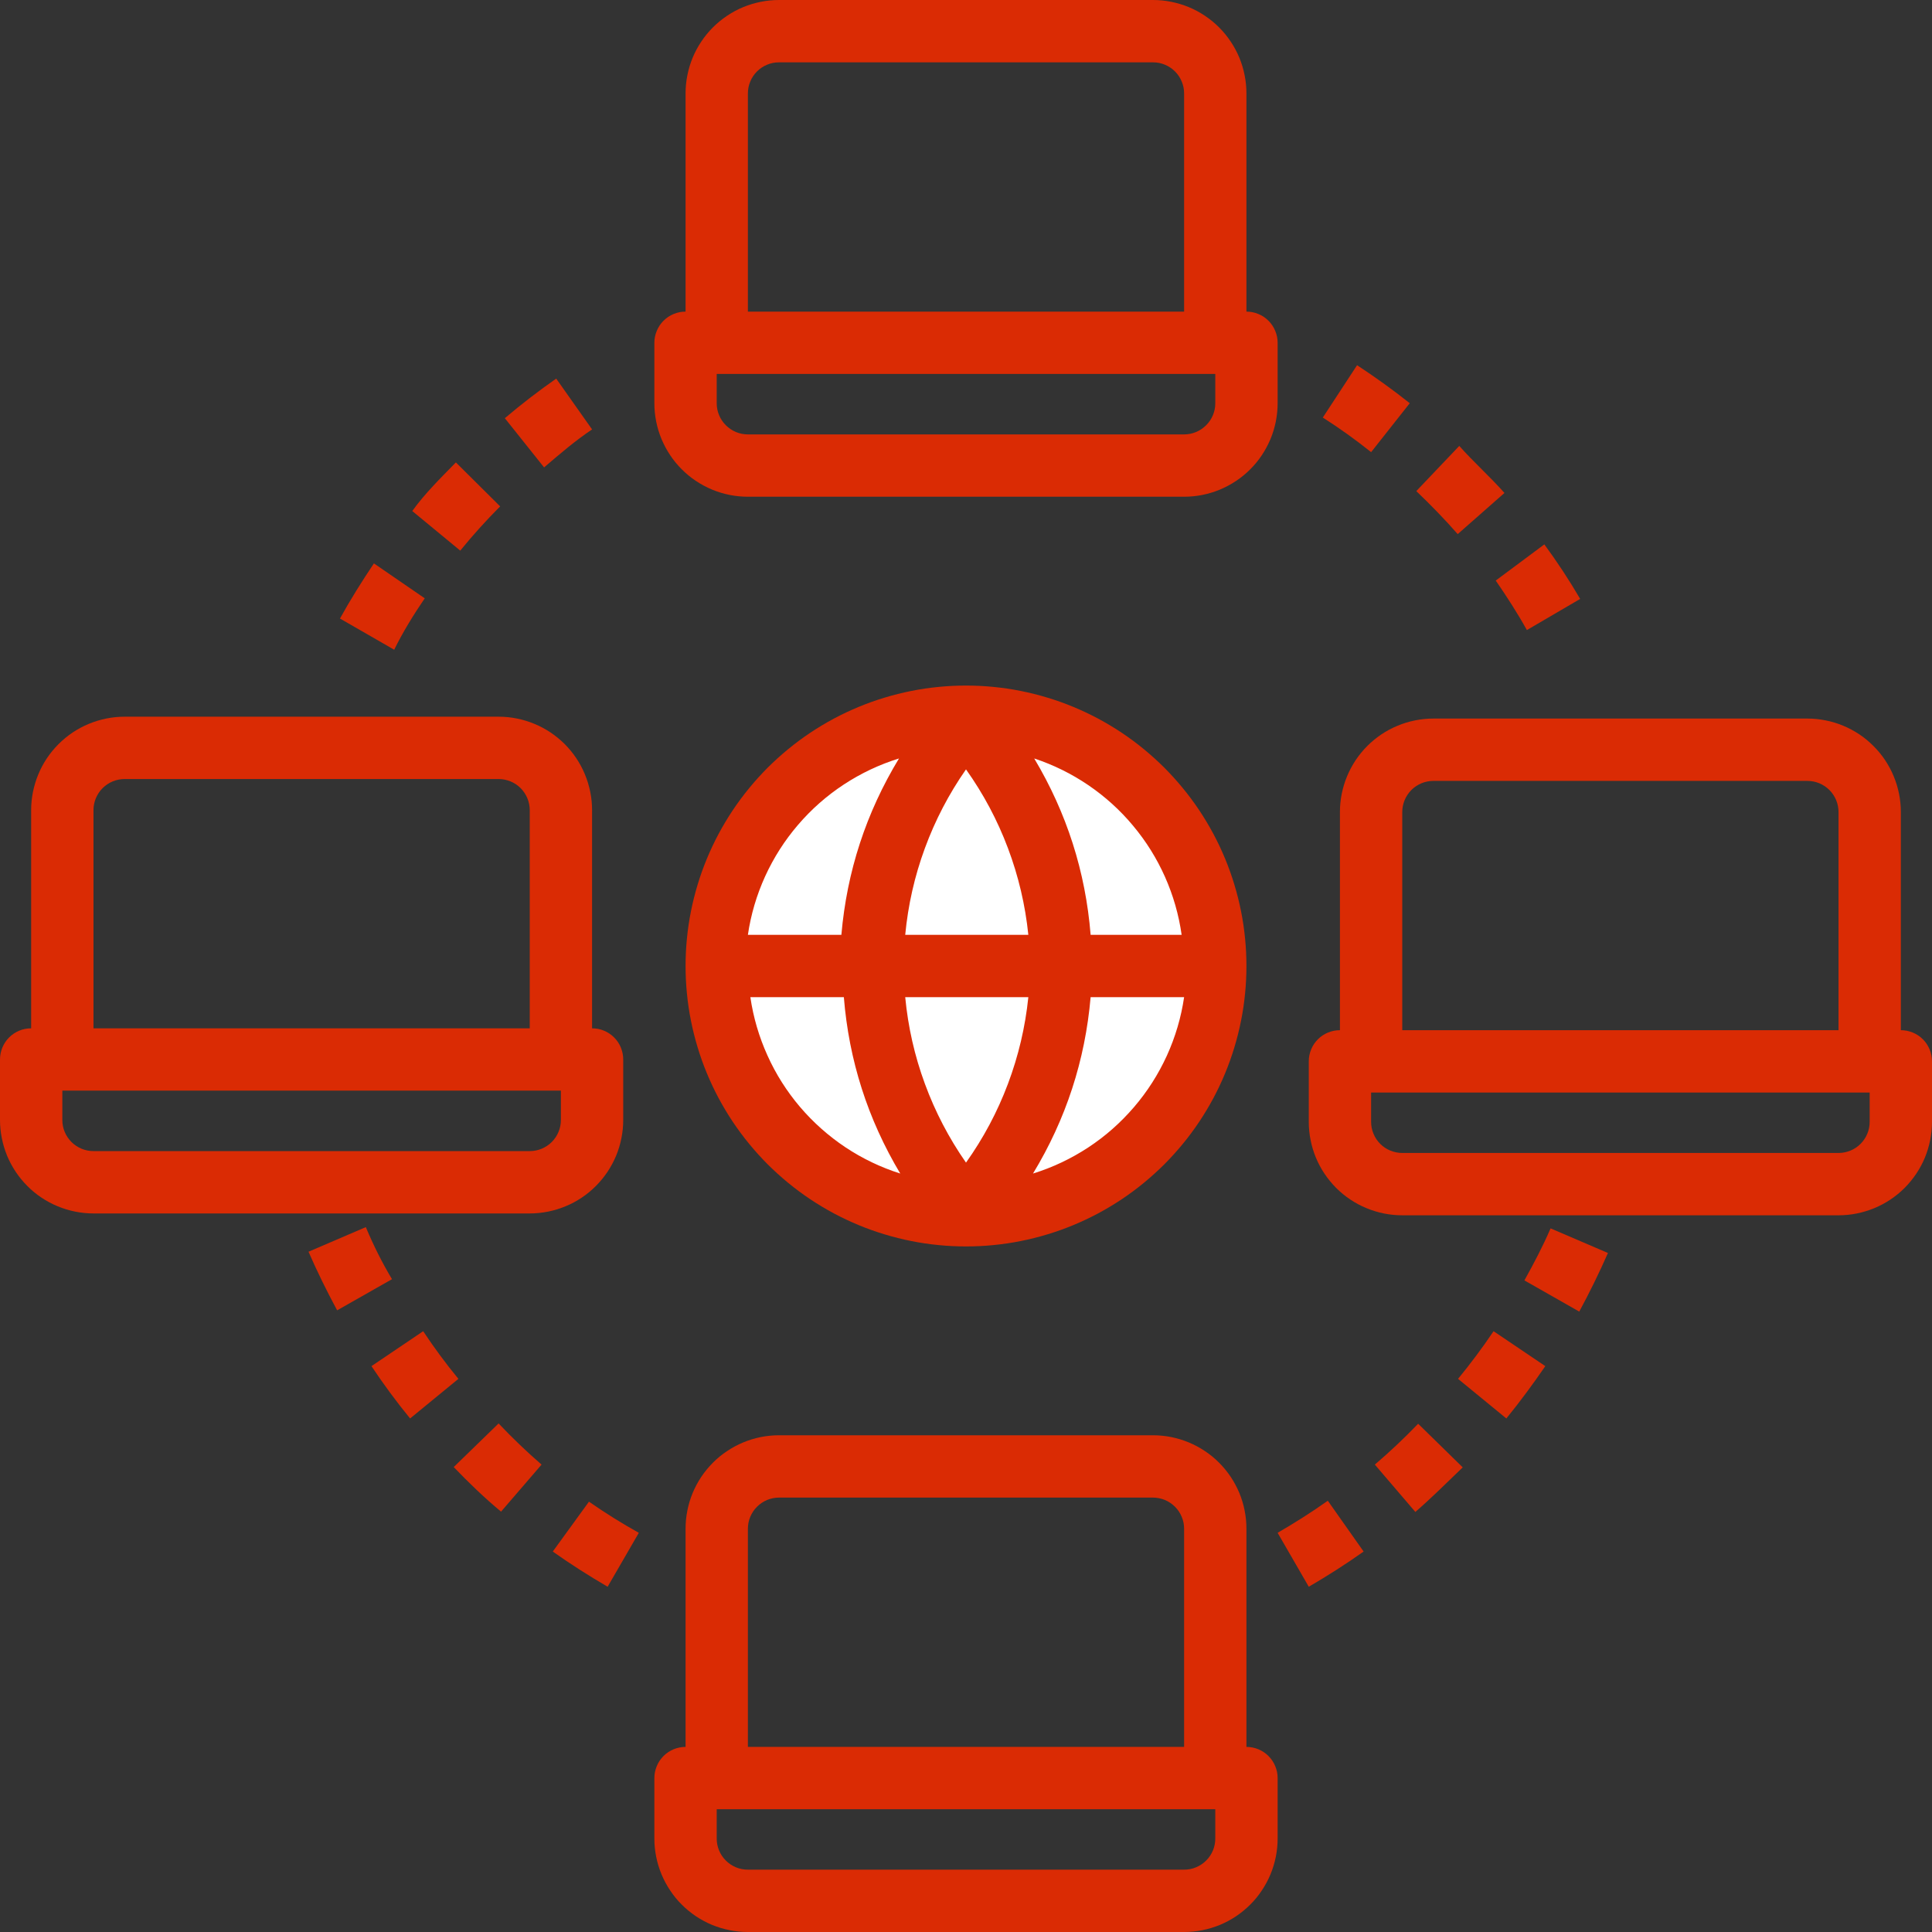 <svg xmlns="http://www.w3.org/2000/svg" xmlns:xlink="http://www.w3.org/1999/xlink" width="200" viewBox="0 0 150 150" height="200" preserveAspectRatio="xMidYMid meet"><rect x="0" y="0" width="150" height="150" fill="#333333" stroke="none"/><path fill="#ffffff" d="M 94.355 75 C 94.355 75.633 94.324 76.266 94.262 76.898 C 94.199 77.527 94.105 78.152 93.984 78.777 C 93.859 79.398 93.707 80.012 93.52 80.617 C 93.336 81.227 93.125 81.82 92.883 82.406 C 92.641 82.992 92.367 83.566 92.07 84.125 C 91.77 84.684 91.445 85.227 91.094 85.754 C 90.742 86.281 90.363 86.789 89.961 87.277 C 89.559 87.77 89.133 88.238 88.688 88.688 C 88.238 89.133 87.77 89.559 87.277 89.961 C 86.789 90.363 86.281 90.742 85.754 91.094 C 85.227 91.445 84.684 91.77 84.125 92.07 C 83.566 92.367 82.992 92.641 82.406 92.883 C 81.82 93.125 81.227 93.336 80.617 93.52 C 80.012 93.707 79.398 93.859 78.777 93.984 C 78.152 94.105 77.527 94.199 76.898 94.262 C 76.266 94.324 75.633 94.355 75 94.355 C 74.367 94.355 73.734 94.324 73.102 94.262 C 72.473 94.199 71.848 94.105 71.223 93.984 C 70.602 93.859 69.988 93.707 69.383 93.52 C 68.773 93.336 68.18 93.125 67.594 92.883 C 67.008 92.641 66.434 92.367 65.875 92.07 C 65.316 91.77 64.773 91.445 64.246 91.094 C 63.719 90.742 63.211 90.363 62.723 89.961 C 62.23 89.559 61.762 89.133 61.312 88.688 C 60.867 88.238 60.441 87.77 60.039 87.277 C 59.637 86.789 59.258 86.281 58.906 85.754 C 58.555 85.227 58.23 84.684 57.93 84.125 C 57.633 83.566 57.359 82.992 57.117 82.406 C 56.875 81.82 56.664 81.227 56.48 80.617 C 56.293 80.012 56.141 79.398 56.016 78.777 C 55.895 78.152 55.801 77.527 55.738 76.898 C 55.676 76.266 55.645 75.633 55.645 75 C 55.645 74.367 55.676 73.734 55.738 73.102 C 55.801 72.473 55.895 71.848 56.016 71.223 C 56.141 70.602 56.293 69.988 56.48 69.383 C 56.664 68.773 56.875 68.18 57.117 67.594 C 57.359 67.008 57.633 66.434 57.93 65.875 C 58.23 65.316 58.555 64.773 58.906 64.246 C 59.258 63.719 59.637 63.211 60.039 62.723 C 60.441 62.23 60.867 61.762 61.312 61.312 C 61.762 60.867 62.23 60.441 62.723 60.039 C 63.211 59.637 63.719 59.258 64.246 58.906 C 64.773 58.555 65.316 58.23 65.875 57.93 C 66.434 57.633 67.008 57.359 67.594 57.117 C 68.18 56.875 68.773 56.664 69.383 56.48 C 69.988 56.293 70.602 56.141 71.223 56.016 C 71.848 55.895 72.473 55.801 73.102 55.738 C 73.734 55.676 74.367 55.645 75 55.645 C 75.633 55.645 76.266 55.676 76.898 55.738 C 77.527 55.801 78.152 55.895 78.777 56.016 C 79.398 56.141 80.012 56.293 80.617 56.48 C 81.227 56.664 81.82 56.875 82.406 57.117 C 82.992 57.359 83.566 57.633 84.125 57.93 C 84.684 58.23 85.227 58.555 85.754 58.906 C 86.281 59.258 86.789 59.637 87.277 60.039 C 87.77 60.441 88.238 60.867 88.688 61.312 C 89.133 61.762 89.559 62.23 89.961 62.723 C 90.363 63.211 90.742 63.719 91.094 64.246 C 91.445 64.773 91.77 65.316 92.07 65.875 C 92.367 66.434 92.641 67.008 92.883 67.594 C 93.125 68.18 93.336 68.773 93.52 69.383 C 93.707 69.988 93.859 70.602 93.984 71.223 C 94.105 71.848 94.199 72.473 94.262 73.102 C 94.324 73.734 94.355 74.367 94.355 75 Z M 94.355 75 " fill-opacity="1" fill-rule="nonzero"></path><path fill="#da2b04" d="M 96.773 135.629 L 96.773 118.695 C 96.773 118.219 96.727 117.746 96.633 117.277 C 96.543 116.809 96.402 116.355 96.223 115.914 C 96.039 115.477 95.816 115.059 95.551 114.66 C 95.285 114.266 94.984 113.898 94.648 113.562 C 94.312 113.223 93.945 112.922 93.547 112.66 C 93.152 112.395 92.734 112.172 92.293 111.988 C 91.852 111.805 91.398 111.668 90.934 111.574 C 90.465 111.48 89.992 111.434 89.516 111.434 L 60.484 111.434 C 60.008 111.434 59.535 111.48 59.066 111.574 C 58.602 111.668 58.148 111.805 57.707 111.988 C 57.266 112.172 56.848 112.395 56.453 112.66 C 56.055 112.922 55.688 113.223 55.352 113.562 C 55.016 113.898 54.715 114.266 54.449 114.66 C 54.184 115.059 53.961 115.477 53.777 115.914 C 53.598 116.355 53.457 116.809 53.367 117.277 C 53.273 117.746 53.227 118.219 53.227 118.695 L 53.227 135.629 C 52.906 135.629 52.598 135.691 52.301 135.812 C 52.004 135.938 51.742 136.109 51.516 136.336 C 51.289 136.566 51.113 136.824 50.992 137.121 C 50.867 137.418 50.805 137.727 50.805 138.047 L 50.805 142.742 C 50.805 143.219 50.852 143.691 50.945 144.156 C 51.039 144.625 51.176 145.078 51.359 145.52 C 51.543 145.961 51.766 146.379 52.031 146.773 C 52.293 147.172 52.594 147.539 52.934 147.875 C 53.27 148.211 53.637 148.512 54.031 148.777 C 54.43 149.043 54.848 149.266 55.285 149.449 C 55.727 149.629 56.18 149.766 56.648 149.859 C 57.117 149.953 57.59 150 58.066 150 L 91.934 150 C 92.41 150 92.883 149.953 93.352 149.859 C 93.82 149.766 94.273 149.629 94.715 149.449 C 95.152 149.266 95.57 149.043 95.969 148.777 C 96.363 148.512 96.73 148.211 97.066 147.875 C 97.406 147.539 97.707 147.172 97.969 146.773 C 98.234 146.379 98.457 145.961 98.641 145.52 C 98.824 145.078 98.961 144.625 99.055 144.156 C 99.148 143.691 99.195 143.219 99.195 142.742 L 99.195 138.047 C 99.195 137.727 99.133 137.418 99.008 137.121 C 98.887 136.824 98.711 136.566 98.484 136.336 C 98.258 136.109 97.996 135.938 97.699 135.812 C 97.402 135.691 97.094 135.629 96.773 135.629 Z M 58.066 118.695 C 58.066 118.371 58.125 118.062 58.25 117.77 C 58.371 117.473 58.547 117.211 58.773 116.984 C 59 116.758 59.262 116.582 59.559 116.457 C 59.855 116.336 60.164 116.273 60.484 116.273 L 89.516 116.273 C 89.836 116.273 90.145 116.336 90.441 116.457 C 90.738 116.582 91 116.758 91.227 116.984 C 91.453 117.211 91.629 117.473 91.75 117.77 C 91.875 118.062 91.934 118.371 91.934 118.695 L 91.934 135.629 L 58.066 135.629 Z M 94.355 142.742 C 94.355 143.062 94.293 143.371 94.172 143.668 C 94.047 143.965 93.875 144.227 93.645 144.453 C 93.418 144.68 93.156 144.855 92.859 144.977 C 92.566 145.102 92.258 145.16 91.934 145.16 L 58.066 145.16 C 57.742 145.16 57.434 145.102 57.137 144.977 C 56.844 144.855 56.582 144.68 56.355 144.453 C 56.125 144.227 55.953 143.965 55.828 143.668 C 55.707 143.371 55.645 143.062 55.645 142.742 L 55.645 140.469 L 94.355 140.469 Z M 94.355 142.742 " fill-opacity="1" fill-rule="nonzero"></path><path fill="#da2b04" d="M 147.582 79.984 L 147.582 63.047 C 147.582 62.57 147.535 62.102 147.441 61.633 C 147.348 61.164 147.211 60.711 147.027 60.27 C 146.848 59.832 146.621 59.414 146.359 59.016 C 146.094 58.621 145.793 58.254 145.453 57.918 C 145.117 57.578 144.75 57.277 144.355 57.012 C 143.957 56.75 143.539 56.523 143.102 56.344 C 142.66 56.16 142.207 56.023 141.738 55.93 C 141.27 55.836 140.801 55.789 140.324 55.789 L 111.289 55.789 C 110.812 55.789 110.34 55.836 109.875 55.93 C 109.406 56.023 108.953 56.16 108.512 56.344 C 108.074 56.523 107.652 56.75 107.258 57.012 C 106.863 57.277 106.496 57.578 106.156 57.918 C 105.82 58.254 105.52 58.621 105.254 59.016 C 104.992 59.414 104.766 59.832 104.586 60.27 C 104.402 60.711 104.266 61.164 104.172 61.633 C 104.078 62.102 104.031 62.57 104.031 63.047 L 104.031 79.984 C 103.711 79.984 103.402 80.047 103.105 80.168 C 102.809 80.289 102.547 80.465 102.32 80.691 C 102.094 80.918 101.918 81.18 101.797 81.477 C 101.676 81.773 101.613 82.082 101.613 82.402 L 101.613 87.098 C 101.613 87.574 101.66 88.047 101.754 88.512 C 101.844 88.98 101.984 89.434 102.164 89.875 C 102.348 90.316 102.57 90.734 102.836 91.129 C 103.102 91.523 103.402 91.891 103.738 92.23 C 104.074 92.566 104.441 92.867 104.84 93.133 C 105.234 93.395 105.652 93.621 106.094 93.801 C 106.535 93.984 106.988 94.121 107.453 94.215 C 107.922 94.309 108.395 94.355 108.871 94.355 L 142.742 94.355 C 143.219 94.355 143.691 94.309 144.156 94.215 C 144.625 94.121 145.078 93.984 145.52 93.801 C 145.961 93.621 146.379 93.395 146.773 93.133 C 147.172 92.867 147.539 92.566 147.875 92.23 C 148.211 91.891 148.512 91.523 148.777 91.129 C 149.043 90.734 149.266 90.316 149.449 89.875 C 149.629 89.434 149.766 88.98 149.859 88.512 C 149.953 88.047 150 87.574 150 87.098 L 150 82.402 C 150 82.082 149.938 81.773 149.816 81.477 C 149.691 81.18 149.52 80.918 149.293 80.691 C 149.066 80.465 148.805 80.289 148.508 80.168 C 148.211 80.047 147.902 79.984 147.582 79.984 Z M 108.871 63.047 C 108.871 62.727 108.934 62.418 109.055 62.121 C 109.18 61.824 109.352 61.566 109.578 61.336 C 109.805 61.109 110.066 60.938 110.363 60.812 C 110.66 60.691 110.969 60.629 111.289 60.629 L 140.324 60.629 C 140.645 60.629 140.953 60.691 141.25 60.812 C 141.543 60.938 141.805 61.109 142.035 61.336 C 142.262 61.566 142.434 61.824 142.559 62.121 C 142.68 62.418 142.742 62.727 142.742 63.047 L 142.742 79.984 L 108.871 79.984 Z M 145.16 87.098 C 145.16 87.418 145.102 87.727 144.977 88.023 C 144.855 88.32 144.68 88.582 144.453 88.809 C 144.227 89.035 143.965 89.211 143.668 89.332 C 143.371 89.453 143.062 89.516 142.742 89.516 L 108.871 89.516 C 108.551 89.516 108.242 89.453 107.945 89.332 C 107.648 89.211 107.387 89.035 107.16 88.809 C 106.934 88.582 106.758 88.32 106.637 88.023 C 106.512 87.727 106.453 87.418 106.453 87.098 L 106.453 84.824 L 145.16 84.824 Z M 145.16 87.098 " fill-opacity="1" fill-rule="nonzero"></path><path fill="#da2b04" d="M 58.066 38.566 L 91.934 38.566 C 92.41 38.566 92.883 38.52 93.352 38.426 C 93.82 38.332 94.273 38.195 94.715 38.012 C 95.152 37.828 95.57 37.605 95.969 37.34 C 96.363 37.078 96.73 36.777 97.066 36.438 C 97.406 36.102 97.707 35.734 97.969 35.34 C 98.234 34.941 98.457 34.523 98.641 34.086 C 98.824 33.645 98.961 33.191 99.055 32.723 C 99.148 32.254 99.195 31.781 99.195 31.305 L 99.195 26.613 C 99.195 26.293 99.133 25.984 99.008 25.688 C 98.887 25.391 98.711 25.129 98.484 24.902 C 98.258 24.676 97.996 24.5 97.699 24.379 C 97.402 24.254 97.094 24.195 96.773 24.195 L 96.773 7.258 C 96.773 6.781 96.727 6.309 96.633 5.844 C 96.543 5.375 96.402 4.922 96.223 4.48 C 96.039 4.039 95.816 3.621 95.551 3.227 C 95.285 2.828 94.984 2.461 94.648 2.125 C 94.312 1.789 93.945 1.488 93.547 1.223 C 93.152 0.957 92.734 0.734 92.293 0.551 C 91.852 0.371 91.398 0.234 90.934 0.141 C 90.465 0.047 89.992 0 89.516 0 L 60.484 0 C 60.008 0 59.535 0.047 59.066 0.141 C 58.602 0.234 58.148 0.371 57.707 0.551 C 57.266 0.734 56.848 0.957 56.453 1.223 C 56.055 1.488 55.688 1.789 55.352 2.125 C 55.016 2.461 54.715 2.828 54.449 3.227 C 54.184 3.621 53.961 4.039 53.777 4.48 C 53.598 4.922 53.457 5.375 53.367 5.844 C 53.273 6.309 53.227 6.781 53.227 7.258 L 53.227 24.195 C 52.906 24.195 52.598 24.254 52.301 24.379 C 52.004 24.5 51.742 24.676 51.516 24.902 C 51.289 25.129 51.113 25.391 50.992 25.688 C 50.867 25.984 50.805 26.293 50.805 26.613 L 50.805 31.305 C 50.805 31.781 50.852 32.254 50.945 32.723 C 51.039 33.191 51.176 33.645 51.359 34.086 C 51.543 34.523 51.766 34.941 52.031 35.34 C 52.293 35.734 52.594 36.102 52.934 36.438 C 53.27 36.777 53.637 37.078 54.031 37.34 C 54.43 37.605 54.848 37.828 55.285 38.012 C 55.727 38.195 56.18 38.332 56.648 38.426 C 57.117 38.52 57.59 38.566 58.066 38.566 Z M 94.355 31.305 C 94.355 31.629 94.293 31.938 94.172 32.23 C 94.047 32.527 93.875 32.789 93.645 33.016 C 93.418 33.242 93.156 33.418 92.859 33.543 C 92.566 33.664 92.258 33.727 91.934 33.727 L 58.066 33.727 C 57.742 33.727 57.434 33.664 57.137 33.543 C 56.844 33.418 56.582 33.242 56.355 33.016 C 56.125 32.789 55.953 32.527 55.828 32.23 C 55.707 31.938 55.645 31.629 55.645 31.305 L 55.645 29.031 L 94.355 29.031 Z M 58.066 7.258 C 58.066 6.938 58.125 6.629 58.25 6.332 C 58.371 6.035 58.547 5.773 58.773 5.547 C 59 5.32 59.262 5.145 59.559 5.023 C 59.855 4.898 60.164 4.84 60.484 4.84 L 89.516 4.84 C 89.836 4.84 90.145 4.898 90.441 5.023 C 90.738 5.145 91 5.32 91.227 5.547 C 91.453 5.773 91.629 6.035 91.75 6.332 C 91.875 6.629 91.934 6.938 91.934 7.258 L 91.934 24.195 L 58.066 24.195 Z M 58.066 7.258 " fill-opacity="1" fill-rule="nonzero"></path><path fill="#da2b04" d="M 48.387 86.953 L 48.387 82.258 C 48.387 81.938 48.324 81.629 48.203 81.332 C 48.082 81.035 47.906 80.773 47.68 80.547 C 47.453 80.32 47.191 80.145 46.895 80.023 C 46.598 79.898 46.289 79.84 45.969 79.84 L 45.969 62.902 C 45.969 62.426 45.922 61.953 45.828 61.488 C 45.734 61.02 45.598 60.566 45.414 60.125 C 45.234 59.684 45.008 59.266 44.746 58.871 C 44.48 58.473 44.18 58.109 43.844 57.77 C 43.504 57.434 43.137 57.133 42.742 56.867 C 42.348 56.605 41.926 56.379 41.488 56.199 C 41.047 56.016 40.594 55.879 40.125 55.785 C 39.66 55.691 39.188 55.645 38.711 55.645 L 9.676 55.645 C 9.199 55.645 8.73 55.691 8.262 55.785 C 7.793 55.879 7.34 56.016 6.898 56.199 C 6.461 56.379 6.043 56.605 5.645 56.867 C 5.25 57.133 4.883 57.434 4.547 57.77 C 4.207 58.109 3.906 58.477 3.641 58.871 C 3.379 59.266 3.152 59.684 2.973 60.125 C 2.789 60.566 2.652 61.02 2.559 61.488 C 2.465 61.953 2.418 62.426 2.418 62.902 L 2.418 79.84 C 2.098 79.84 1.789 79.898 1.492 80.023 C 1.195 80.145 0.934 80.32 0.707 80.547 C 0.48 80.773 0.309 81.035 0.184 81.332 C 0.062 81.629 0 81.938 0 82.258 L 0 86.953 C 0 87.43 0.047 87.898 0.141 88.367 C 0.234 88.836 0.371 89.289 0.551 89.73 C 0.734 90.168 0.957 90.586 1.223 90.984 C 1.488 91.379 1.789 91.746 2.125 92.082 C 2.461 92.422 2.828 92.723 3.227 92.988 C 3.621 93.25 4.039 93.477 4.48 93.656 C 4.922 93.84 5.375 93.977 5.844 94.07 C 6.309 94.164 6.781 94.211 7.258 94.211 L 41.129 94.211 C 41.605 94.211 42.078 94.164 42.547 94.07 C 43.012 93.977 43.465 93.84 43.906 93.656 C 44.348 93.477 44.766 93.25 45.16 92.988 C 45.559 92.723 45.926 92.422 46.262 92.082 C 46.598 91.746 46.898 91.379 47.164 90.984 C 47.43 90.586 47.652 90.168 47.836 89.73 C 48.016 89.289 48.156 88.836 48.246 88.367 C 48.34 87.898 48.387 87.43 48.387 86.953 Z M 7.258 62.902 C 7.258 62.582 7.32 62.273 7.441 61.977 C 7.566 61.68 7.738 61.418 7.965 61.191 C 8.195 60.965 8.457 60.789 8.75 60.668 C 9.047 60.547 9.355 60.484 9.676 60.484 L 38.711 60.484 C 39.031 60.484 39.34 60.547 39.637 60.668 C 39.934 60.789 40.195 60.965 40.422 61.191 C 40.648 61.418 40.82 61.68 40.945 61.977 C 41.066 62.273 41.129 62.582 41.129 62.902 L 41.129 79.84 L 7.258 79.84 Z M 4.84 86.953 L 4.84 84.676 L 43.547 84.676 L 43.547 86.953 C 43.547 87.273 43.488 87.582 43.363 87.879 C 43.242 88.176 43.066 88.434 42.84 88.664 C 42.613 88.891 42.352 89.062 42.055 89.188 C 41.758 89.309 41.449 89.371 41.129 89.371 L 7.258 89.371 C 6.938 89.371 6.629 89.309 6.332 89.188 C 6.035 89.062 5.773 88.891 5.547 88.664 C 5.32 88.434 5.145 88.176 5.023 87.879 C 4.898 87.582 4.84 87.273 4.84 86.953 Z M 4.84 86.953 " fill-opacity="1" fill-rule="nonzero"></path><path fill="#da2b04" d="M 75 53.227 C 74.285 53.227 73.574 53.262 72.867 53.332 C 72.156 53.402 71.453 53.504 70.754 53.645 C 70.051 53.785 69.363 53.957 68.68 54.164 C 67.996 54.371 67.328 54.609 66.668 54.883 C 66.008 55.156 65.363 55.461 64.734 55.797 C 64.105 56.133 63.496 56.5 62.902 56.895 C 62.309 57.293 61.738 57.715 61.188 58.168 C 60.637 58.621 60.109 59.098 59.602 59.602 C 59.098 60.109 58.621 60.637 58.168 61.188 C 57.715 61.738 57.293 62.309 56.895 62.902 C 56.5 63.496 56.133 64.105 55.797 64.734 C 55.461 65.363 55.156 66.008 54.883 66.668 C 54.609 67.328 54.371 67.996 54.164 68.68 C 53.957 69.363 53.785 70.051 53.645 70.754 C 53.504 71.453 53.402 72.156 53.332 72.867 C 53.262 73.574 53.227 74.285 53.227 75 C 53.227 75.715 53.262 76.426 53.332 77.133 C 53.402 77.844 53.504 78.547 53.645 79.246 C 53.785 79.949 53.957 80.637 54.164 81.32 C 54.371 82.004 54.609 82.672 54.883 83.332 C 55.156 83.992 55.461 84.637 55.797 85.266 C 56.133 85.895 56.5 86.504 56.895 87.098 C 57.293 87.691 57.715 88.262 58.168 88.812 C 58.621 89.363 59.098 89.891 59.602 90.398 C 60.109 90.902 60.637 91.379 61.188 91.832 C 61.738 92.285 62.309 92.707 62.902 93.105 C 63.496 93.5 64.105 93.867 64.734 94.203 C 65.363 94.539 66.008 94.844 66.668 95.117 C 67.328 95.391 67.996 95.629 68.68 95.836 C 69.363 96.043 70.051 96.215 70.754 96.355 C 71.453 96.496 72.156 96.598 72.867 96.668 C 73.574 96.738 74.285 96.773 75 96.773 C 75.715 96.773 76.426 96.738 77.133 96.668 C 77.844 96.598 78.547 96.496 79.246 96.355 C 79.949 96.215 80.637 96.043 81.32 95.836 C 82.004 95.629 82.672 95.391 83.332 95.117 C 83.992 94.844 84.637 94.539 85.266 94.203 C 85.895 93.867 86.504 93.5 87.098 93.105 C 87.691 92.707 88.262 92.285 88.812 91.832 C 89.363 91.379 89.891 90.902 90.398 90.398 C 90.902 89.891 91.379 89.363 91.832 88.812 C 92.285 88.262 92.707 87.691 93.105 87.098 C 93.5 86.504 93.867 85.895 94.203 85.266 C 94.539 84.637 94.844 83.992 95.117 83.332 C 95.391 82.672 95.629 82.004 95.836 81.32 C 96.043 80.637 96.215 79.949 96.355 79.246 C 96.496 78.547 96.598 77.844 96.668 77.133 C 96.738 76.426 96.773 75.715 96.773 75 C 96.773 74.285 96.738 73.574 96.668 72.867 C 96.598 72.156 96.496 71.453 96.355 70.754 C 96.215 70.051 96.043 69.363 95.836 68.68 C 95.629 67.996 95.391 67.328 95.117 66.668 C 94.844 66.008 94.539 65.363 94.203 64.734 C 93.867 64.105 93.5 63.496 93.105 62.902 C 92.707 62.309 92.285 61.738 91.832 61.188 C 91.379 60.637 90.902 60.109 90.398 59.602 C 89.891 59.098 89.363 58.621 88.812 58.168 C 88.262 57.715 87.691 57.293 87.098 56.895 C 86.504 56.5 85.895 56.133 85.266 55.797 C 84.637 55.461 83.992 55.156 83.332 54.883 C 82.672 54.609 82.004 54.371 81.32 54.164 C 80.637 53.957 79.949 53.785 79.246 53.645 C 78.547 53.504 77.844 53.402 77.133 53.332 C 76.426 53.262 75.715 53.227 75 53.227 Z M 91.742 72.582 L 84.676 72.582 C 84.281 67.676 82.82 63.113 80.297 58.887 C 81.793 59.383 83.195 60.074 84.5 60.961 C 85.801 61.848 86.961 62.895 87.969 64.105 C 88.98 65.312 89.809 66.641 90.449 68.078 C 91.09 69.52 91.52 71.02 91.742 72.582 Z M 75 90.266 C 73.672 88.363 72.609 86.324 71.809 84.148 C 71.008 81.973 70.5 79.727 70.281 77.418 L 79.84 77.418 C 79.602 79.734 79.074 81.98 78.254 84.156 C 77.434 86.336 76.348 88.371 75 90.266 Z M 70.281 72.582 C 70.5 70.273 71.008 68.027 71.809 65.852 C 72.609 63.676 73.672 61.637 75 59.734 C 76.348 61.629 77.434 63.664 78.254 65.844 C 79.074 68.02 79.602 70.266 79.84 72.582 Z M 69.797 58.887 C 67.242 63.102 65.75 67.668 65.324 72.582 L 58.066 72.582 C 58.297 71.004 58.746 69.488 59.406 68.035 C 60.07 66.586 60.918 65.254 61.957 64.043 C 62.996 62.832 64.18 61.785 65.512 60.91 C 66.848 60.035 68.273 59.359 69.797 58.887 Z M 58.258 77.418 L 65.516 77.418 C 65.91 82.324 67.371 86.887 69.895 91.113 C 68.379 90.633 66.961 89.953 65.637 89.074 C 64.316 88.191 63.141 87.148 62.109 85.938 C 61.082 84.727 60.238 83.398 59.586 81.949 C 58.93 80.5 58.488 78.992 58.258 77.418 Z M 80.203 91.113 C 82.758 86.898 84.25 82.332 84.676 77.418 L 91.934 77.418 C 91.703 78.996 91.254 80.512 90.594 81.965 C 89.93 83.414 89.082 84.746 88.043 85.957 C 87.004 87.168 85.82 88.215 84.488 89.09 C 83.152 89.965 81.727 90.641 80.203 91.113 Z M 80.203 91.113 " fill-opacity="1" fill-rule="nonzero"></path><path fill="#da2b04" d="M 28.402 95.273 L 23.953 97.184 C 24.629 98.734 25.379 100.258 26.176 101.734 L 30.434 99.316 C 29.684 98.055 29.031 96.773 28.402 95.273 Z M 28.402 95.273 " fill-opacity="1" fill-rule="nonzero"></path><path fill="#da2b04" d="M 42.918 120.461 C 44.273 121.426 45.727 122.348 47.176 123.195 L 49.598 119.008 C 48.266 118.266 46.977 117.461 45.727 116.59 Z M 42.918 120.461 " fill-opacity="1" fill-rule="nonzero"></path><path fill="#da2b04" d="M 32.855 103.355 L 28.84 106.066 C 29.758 107.445 30.773 108.824 31.84 110.129 L 35.59 107.055 C 34.613 105.867 33.703 104.633 32.855 103.355 Z M 32.855 103.355 " fill-opacity="1" fill-rule="nonzero"></path><path fill="#da2b04" d="M 35.227 113.902 C 36.387 115.113 37.645 116.324 38.902 117.363 L 42.047 113.711 C 40.883 112.699 39.77 111.637 38.711 110.516 Z M 35.227 113.902 " fill-opacity="1" fill-rule="nonzero"></path><path fill="#da2b04" d="M 106.742 113.711 L 109.887 117.387 C 111.145 116.297 112.305 115.137 113.566 113.926 L 110.105 110.539 C 109.035 111.652 107.914 112.711 106.742 113.711 Z M 106.742 113.711 " fill-opacity="1" fill-rule="nonzero"></path><path fill="#da2b04" d="M 113.203 107.055 L 116.953 110.129 C 118.016 108.824 119.031 107.445 119.977 106.066 L 115.961 103.355 C 115.09 104.645 114.168 105.879 113.203 107.055 Z M 113.203 107.055 " fill-opacity="1" fill-rule="nonzero"></path><path fill="#da2b04" d="M 118.355 99.41 L 122.613 101.832 C 123.41 100.355 124.16 98.832 124.84 97.281 L 120.387 95.371 C 119.781 96.773 119.105 98.055 118.355 99.41 Z M 118.355 99.41 " fill-opacity="1" fill-rule="nonzero"></path><path fill="#da2b04" d="M 99.195 119.008 L 101.613 123.195 C 103.066 122.348 104.516 121.426 105.871 120.461 L 103.09 116.516 C 101.832 117.41 100.523 118.234 99.195 119.008 Z M 99.195 119.008 " fill-opacity="1" fill-rule="nonzero"></path><path fill="#da2b04" d="M 116.805 38.273 C 115.695 37.016 114.387 35.855 113.297 34.621 L 109.961 38.129 C 111.074 39.195 112.16 40.305 113.176 41.469 Z M 116.805 38.273 " fill-opacity="1" fill-rule="nonzero"></path><path fill="#da2b04" d="M 118.547 48.918 L 122.684 46.5 C 121.832 45.039 120.902 43.629 119.902 42.266 L 116.129 45.074 C 116.977 46.305 117.824 47.613 118.547 48.918 Z M 118.547 48.918 " fill-opacity="1" fill-rule="nonzero"></path><path fill="#da2b04" d="M 109.453 31.305 C 108.145 30.266 106.766 29.273 105.363 28.355 L 102.703 32.418 C 104 33.246 105.25 34.141 106.453 35.105 Z M 109.453 31.305 " fill-opacity="1" fill-rule="nonzero"></path><path fill="#da2b04" d="M 45.969 33.34 L 43.184 29.395 C 41.832 30.34 40.477 31.379 39.195 32.469 L 42.242 36.289 C 43.547 35.176 44.637 34.234 45.969 33.34 Z M 45.969 33.34 " fill-opacity="1" fill-rule="nonzero"></path><path fill="#da2b04" d="M 38.832 39.316 L 35.395 35.902 C 34.211 37.113 32.977 38.324 32.008 39.676 L 35.734 42.75 C 36.707 41.555 37.742 40.406 38.832 39.316 Z M 38.832 39.316 " fill-opacity="1" fill-rule="nonzero"></path><path fill="#da2b04" d="M 32.977 46.453 L 29.031 43.742 C 28.09 45.145 27.195 46.574 26.395 48.023 L 30.605 50.445 C 31.281 49.066 32.105 47.734 32.977 46.453 Z M 32.977 46.453 " fill-opacity="1" fill-rule="nonzero"></path></svg>